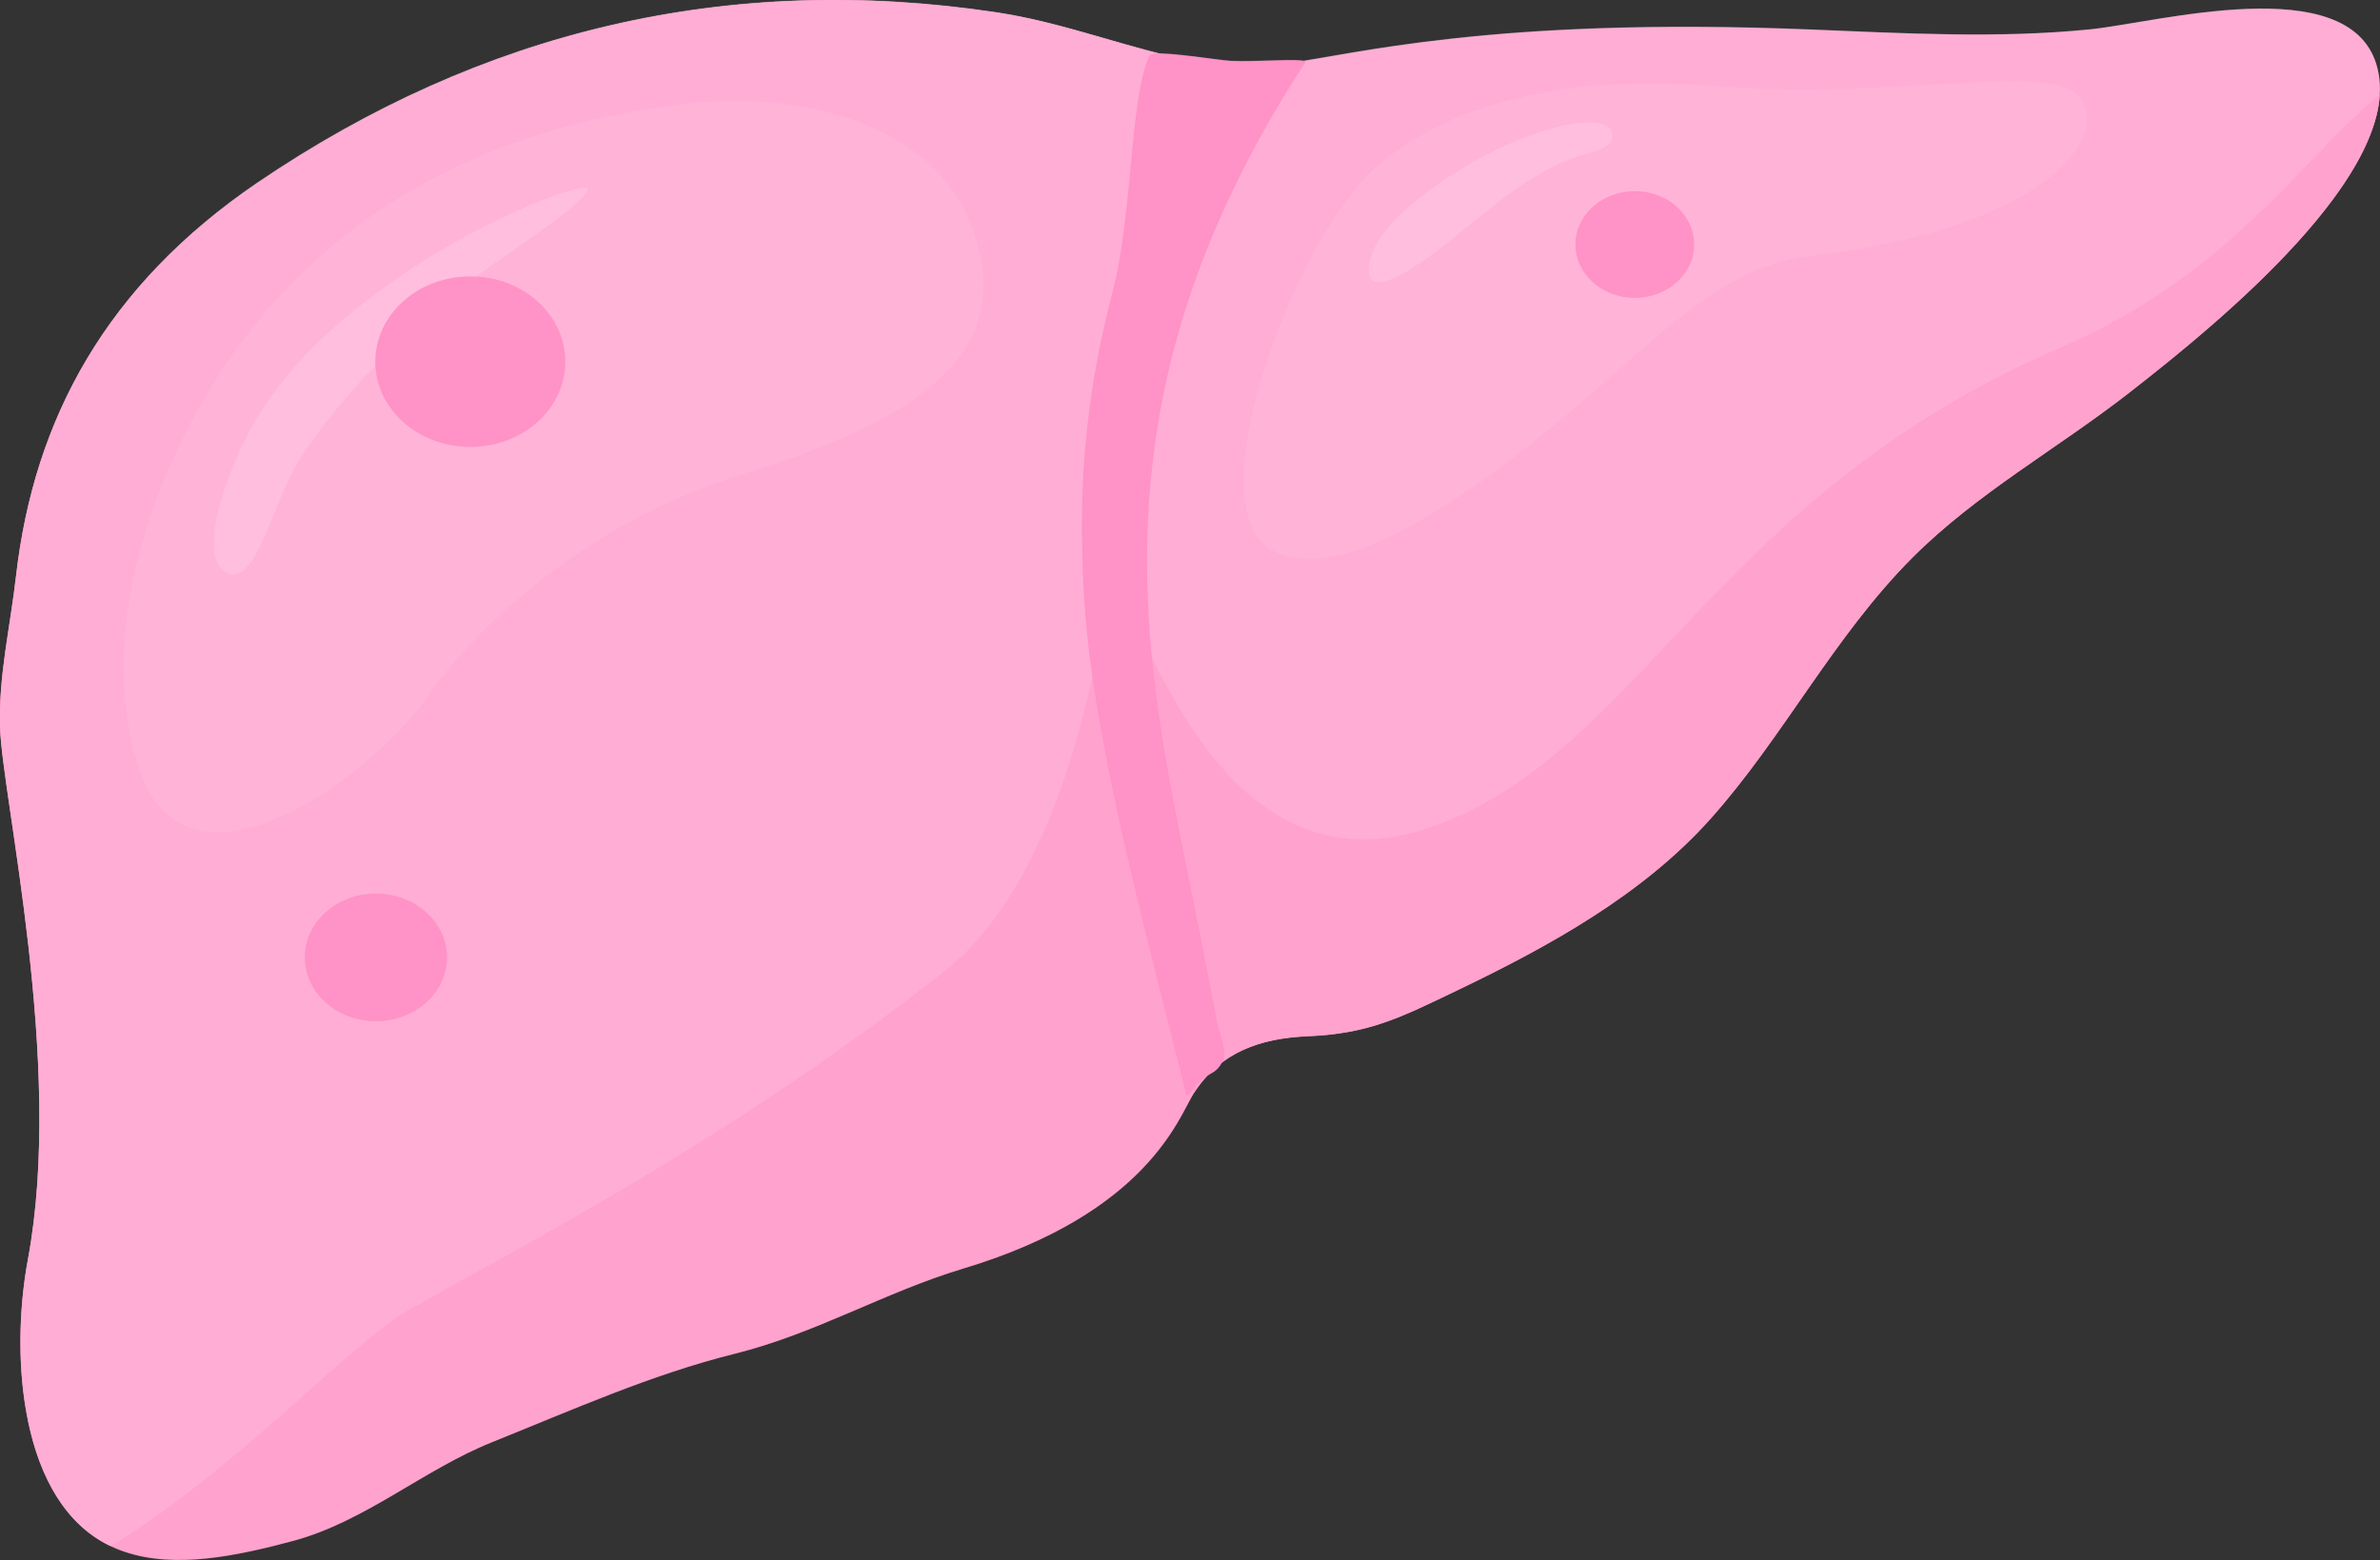 <?xml version="1.0" encoding="UTF-8"?>
<svg xmlns="http://www.w3.org/2000/svg" viewBox="0 0 198.43 130.09">
  <rect x="0" y="0" width="198.43" height="130.09" fill="#333333" stroke="none"/>
  <defs>
    <style>
      .cls-1 {
        fill: #ffa1ce;
      }

      .cls-2 {
        fill: #fff;
        mix-blend-mode: overlay;
        opacity: .19;
      }

      .cls-3 {
        fill: #ff9aca;
      }

      .cls-4 {
        isolation: isolate;
      }

      .cls-5 {
        fill: #ff79b9;
      }

      .cls-6 {
        fill: #ff8dc3;
      }

      .cls-7 {
        fill: #ffafd5;
      }
    </style>
  </defs>
  <g class="cls-4">
    <g id="Layer_2" data-name="Layer 2">
      <g id="Layer_1-2" data-name="Layer 1">
        <g>
          <g>
            <g>
              <path class="cls-6" d="M99.52,91.2c-1.21,1.88-3.77,9.95-19.22,14.59-6.53,1.96-12.3,5.43-19.08,7.11-6.87,1.71-13.5,4.67-20.23,7.38-5.69,2.29-10.52,6.58-16.49,8.2-4.76,1.28-9.91,2.36-14.14.91-8.61-2.92-9.62-15.83-8.03-24.38C5.38,88.66.16,66.51,0,60.56c-.11-4.27.84-8.2,1.34-12.55,1.5-13.07,7.52-24.2,20.13-32.77C40.16,2.55,60.7-2.33,83.11,1.04c7.21,1.08,14.14,4.41,20.37,4.49-13.83,31.51-11.4,42.98-4.59,73.75.8,3.66,1.44,7.87.62,11.93Z"/>
              <path class="cls-3" d="M99.53,5.11c-1.72,16.49-5.41,33.58-5.92,34.51-.19-5.74-.18,29.82-14.86,41.37-18.04,14.18-35.21,22.85-44.76,28.31-4.74,2.71-14.73,13.64-24.78,19.63-7.54-3.57-8.39-15.81-6.88-23.91C5.38,88.66.16,66.51,0,60.56c-.11-4.27.84-8.2,1.34-12.55,1.5-13.07,7.52-24.2,20.13-32.77C40.16,2.55,60.7-2.33,83.11,1.04c5.56.83,10.93,3.01,16.42,4.07Z"/>
              <path class="cls-3" d="M177.51,32.75c-6.04,4.71-12.72,8.38-18.11,13.79-6.53,6.56-10.74,14.97-16.8,21.75-5.66,6.33-13.46,10.62-21.02,14.25-4.86,2.34-7.42,3.65-12.56,3.87-3.99.17-7.28,1.35-9.46,4.71h0s-.04.05-.05.08c.91-4.55,0-9.12-.88-13.08-6.64-29.56-8.85-41.35,4.85-72.6,1.27.02,2.5-.07,3.73-.23,5.41-.67,17.04-3.91,43.67-2.83,7.74.31,15.65.77,23.38-.01,5.6-.57,21.42-4.94,23.86,2.88,2.72,8.75-13.42,21.81-20.61,27.42Z"/>
              <path class="cls-1" d="M18.08,31.51c-5.48,8.61-9.91,21.16-6.65,32.12,3.9,13.12,20.07.62,24.26-5.58,3.14-4.63,12.16-14.23,26.69-18.66,17.66-5.39,21.66-11.81,18.75-20.2-3.14-9.04-14.53-11.45-22.99-10.62-16.04,1.57-30.8,8.38-40.06,22.95Z"/>
              <path class="cls-1" d="M106.19,45.96c-6.9-3.64,2.04-26.51,8.66-32.14,7.7-6.55,19.12-7.4,28.63-6.61,14.4,1.19,27.73-2.21,29.93.95,2.6,3.72-3.72,11.04-22.68,13.2-5.06.58-9.68,4.16-13.64,7.59-4.41,3.81-22.83,21.26-30.89,17.01Z"/>
              <path class="cls-6" d="M198.42,7.86c-.51,8.89-15.52,20.69-20.91,24.89-6.04,4.71-12.72,8.38-18.11,13.79-6.53,6.56-10.74,14.97-16.8,21.75-5.66,6.33-13.46,10.62-21.02,14.25-4.86,2.34-7.42,3.65-12.56,3.87-3.99.17-7.28,1.35-9.46,4.71h0s-.04.05-.05.08c1.6-7.97-1.51-10.76-5.63-40.68,2.36,3.74,8.94,24.37,25.6,18.4,17.39-6.23,23.34-27.42,52.18-39.87,14.11-6.09,19.8-15.32,26.76-21.19Z"/>
              <path class="cls-7" d="M48.98,15.91c1.06-1.71-18.6,5.57-26.84,17.81-3.01,4.47-5.77,12.36-3.45,13.91,2.65,1.77,4.05-5.89,6.29-9.31,3.37-5.15,7.37-9,10.39-11.79,4.38-4.06,12.28-8.48,13.61-10.61Z"/>
              <path class="cls-7" d="M114.24,23.08c-.47-1.2.57-3.39,2.41-5.1,7.29-6.77,17.6-9.42,17.79-6.73.06.88-1.04,1.29-1.9,1.5-3.93.99-7.07,3.66-10.17,6.13-.72.57-7.32,6.28-8.14,4.19Z"/>
            </g>
            <g>
              <path class="cls-5" d="M101.46,85.28c.13.65.81,2.43.55,2.99-.13.29-.34.85-.97,1.19-1.42.77-1.66,1.76-2.12,1.85-6.63-26.54-12.12-44.26-6.18-66.89,1.73-6.54,1.42-16.17,3.11-19.81.36-.49,5.57.4,6.75.47,2.09.11,6.03-.25,6.26.07-19.73,30.19-12.66,52.98-8.55,74.12.39,2,.77,4.01,1.15,6.02Z"/>
              <path class="cls-5" d="M102.02,88.28c-.13.29-.34.85-.97,1.19-1.42.77-1.66,1.76-2.12,1.85-6.99-27.98-8.37-34.8-8.67-44.33,1.14,2.61,3.12,6.89,5.96,9.65.67,6.67,2.5,14.14,5.25,28.64.13.65.81,2.43.55,2.99Z"/>
            </g>
            <g>
              <path class="cls-5" d="M39.21,37.27c4.38,0,7.92-3.18,7.92-7.11s-3.54-7.11-7.92-7.11-7.92,3.18-7.92,7.11,3.54,7.11,7.92,7.11Z"/>
              <path class="cls-5" d="M31.34,85.16c3.27,0,5.93-2.38,5.93-5.32s-2.65-5.32-5.93-5.32-5.93,2.38-5.93,5.32,2.65,5.32,5.93,5.32Z"/>
              <path class="cls-5" d="M136.3,24.84c2.72,0,4.95-1.99,4.95-4.45s-2.21-4.45-4.95-4.45-4.95,1.99-4.95,4.45,2.21,4.45,4.95,4.45Z"/>
            </g>
          </g>
          <path class="cls-2" d="M193.1,18.42c.13-.16.25-.31.38-.47.12-.14.23-.29.35-.43.15-.19.29-.37.43-.56.09-.12.17-.23.26-.35.15-.2.3-.41.44-.61.07-.1.14-.2.21-.3.15-.21.29-.42.43-.64.06-.1.12-.19.18-.29.14-.21.27-.43.39-.64.06-.1.11-.19.17-.29.12-.21.24-.42.35-.63.06-.1.11-.21.16-.31.1-.2.2-.4.3-.6.05-.11.1-.23.15-.34.08-.19.17-.37.24-.56.05-.13.1-.26.15-.39.06-.17.13-.33.18-.5.05-.16.09-.31.14-.47.04-.14.08-.28.12-.42.05-.2.09-.4.12-.6.02-.09.04-.18.05-.27.05-.3.08-.6.1-.9,0,0,0,0,0,0,.05-.88-.04-1.72-.29-2.54-2.45-7.82-18.26-3.44-23.86-2.88-7.72.78-15.64.32-23.38.01-24.43-1-36.23,1.65-42.19,2.61-.8-.18-4.2.1-6.09,0-.92-.05-4.26-.59-5.88-.61-1.82-.46-3.64-.99-5.45-1.51-.26-.08-.53-.15-.79-.23-.06-.02-.12-.04-.19-.05-.31-.09-.62-.17-.93-.26-.05-.01-.1-.03-.15-.04-.83-.23-1.67-.44-2.51-.64-.22-.05-.44-.1-.66-.15-.17-.04-.34-.07-.51-.11-.26-.06-.52-.11-.79-.16-.14-.03-.28-.05-.42-.08-.41-.07-.81-.14-1.22-.21-22.41-3.37-42.95,1.51-61.64,14.2C8.87,23.8,2.85,34.93,1.34,48.01.84,52.36-.1,56.29,0,60.56c.16,5.95,5.37,28.1,2.32,44.45-.05.26-.09.52-.14.79-.03.16-.05.33-.08.5-.01.1-.03.2-.04.3-.03.23-.06.46-.09.7,0,.04,0,.07-.01.11-.42,3.57-.38,7.6.4,11.26,0,0,0,0,0,.01.06.27.12.53.18.8.02.06.03.13.05.19.05.2.11.41.16.61.05.16.09.31.14.47.03.11.06.21.1.32,1.08,3.31,2.91,6.1,5.74,7.63.07.04.14.07.21.11.08.04.16.09.25.13,0,0,0,0,0,0,.37.18.74.34,1.14.47,4.23,1.45,9.38.38,14.14-.91,5.97-1.62,10.81-5.91,16.49-8.2,6.73-2.7,13.36-5.67,20.23-7.38,6.78-1.68,12.55-5.15,19.08-7.11,15.45-4.65,18.01-12.71,19.22-14.59.01-.03.03-.05.05-.07h0c.35-.54.73-1.02,1.14-1.45.11-.07.21-.14.34-.21.42-.23.65-.55.8-.82,1.96-1.5,4.4-2.11,7.19-2.23,5.13-.22,7.69-1.54,12.56-3.87,7.56-3.63,15.36-7.92,21.02-14.25,6.06-6.78,10.26-15.18,16.8-21.75,5.39-5.41,12.07-9.08,18.11-13.79,3.22-2.51,9.88-7.74,14.83-13.44.08-.09.16-.18.23-.28.18-.21.35-.41.52-.62Z"/>
        </g>
      </g>
    </g>
  </g>
</svg>